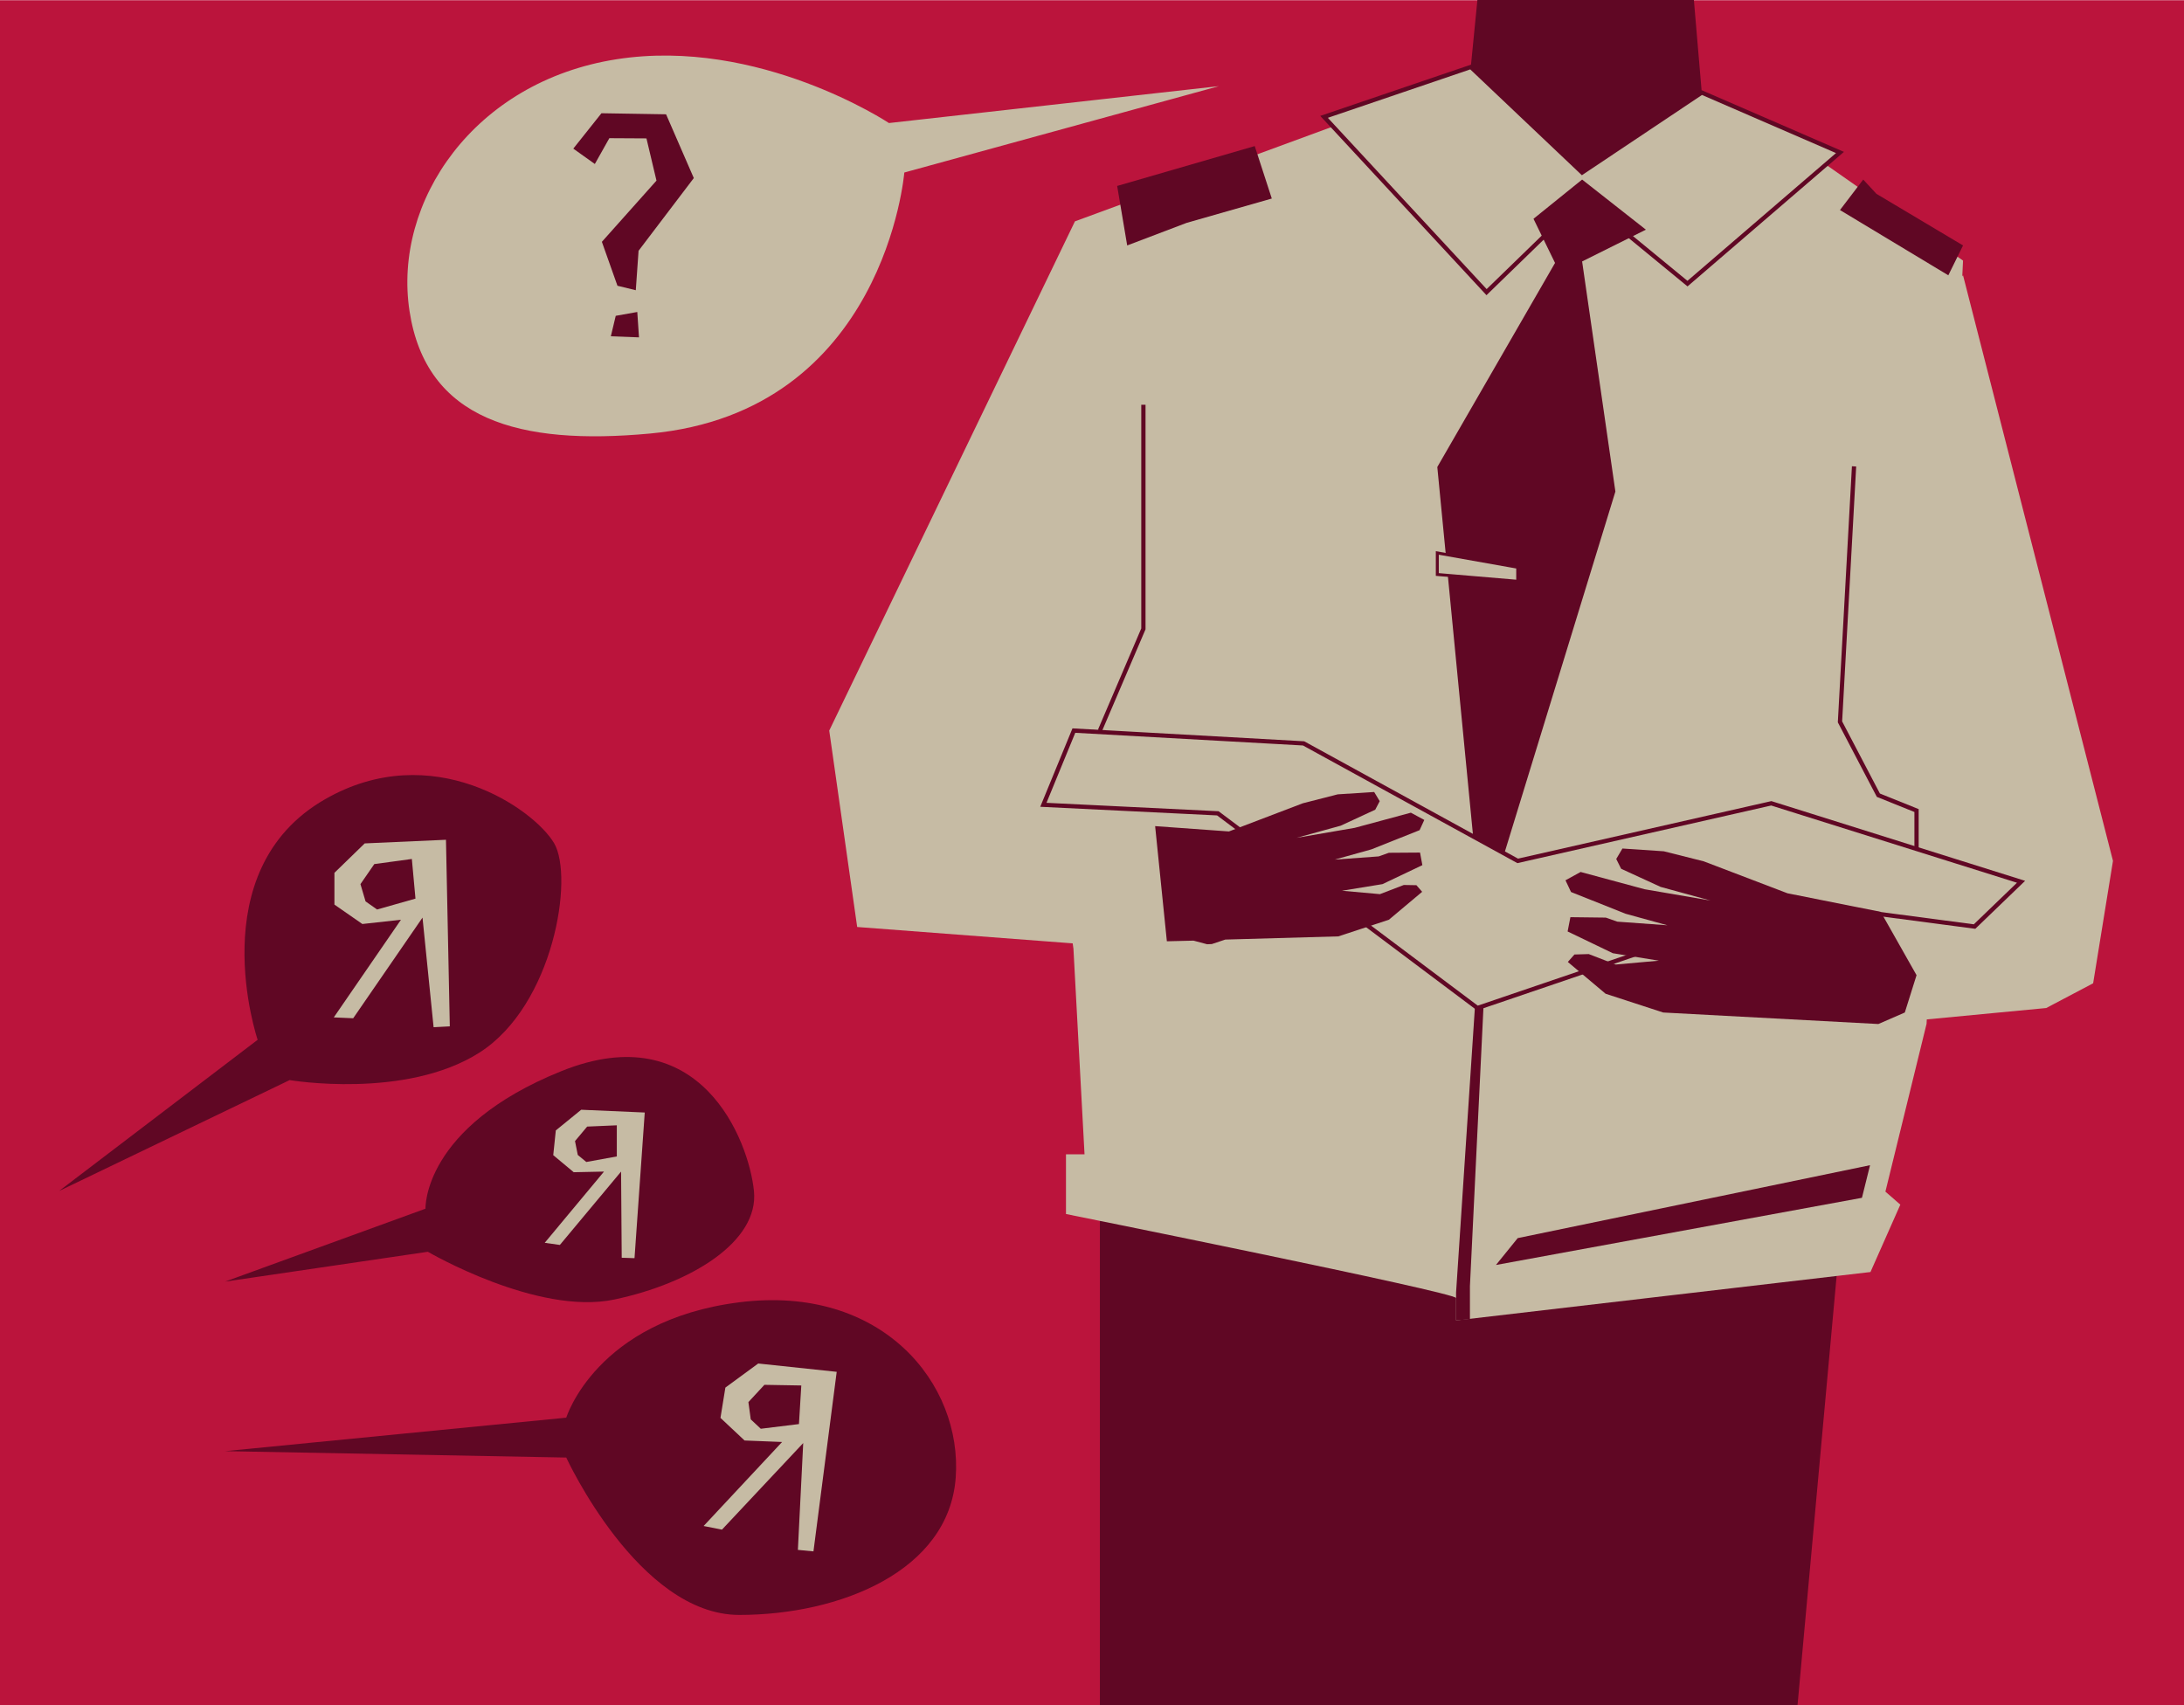 <?xml version="1.0" encoding="UTF-8"?> <svg xmlns="http://www.w3.org/2000/svg" viewBox="0 0 1024 799.6"> <title>result1</title> <g id="Layer_2" data-name="Layer 2"> <g id="pictures"> <g> <rect y="0.1" width="1024" height="799.56" style="fill: #bb143c"></rect> <g> <polygon points="689.6 31.4 692.7 0 794.2 0 797.9 43.4 741.8 80.9 689.6 31.4" style="fill: #600724"></polygon> <polygon points="515.7 572.5 515.7 799.6 842.8 799.6 862.7 581.1 515.7 572.5" style="fill: #600724"></polygon> <line x1="536.1" y1="348.6" x2="547.1" y2="241.3" style="fill: none;stroke: #a01638;stroke-miterlimit: 10;stroke-width: 1.389px"></line> <path d="M503.3,444.9l5.2,96.4h-8.7v28s182.9,36.8,182.9,39.4v10.5L877,596.5l14-31.6-7-6.1,19.3-78.7,17.1-357.9-70-49L739.7,102.3,629.4,57.7,504,103.8,388.8,342.6l13.1,92.1,134.2,10.2,11-3.5-5.5-54L492,364.6" style="fill: #c6bba4"></path> <polygon points="689.6 31.4 620.8 54.8 697 137 742.4 92.9 791.2 133 862.7 71.5 797.9 43.4 741.8 80.9 689.6 31.4" style="fill: #c6bba4;stroke: #600724;stroke-miterlimit: 10;stroke-width: 2px"></polygon> <polygon points="719 102.6 729.1 123.3 673.9 219 694.8 434.5 757.4 230.5 741.8 122.6 771.7 107.7 741.8 84.2 719 102.6" style="fill: #600724"></polygon> <polygon points="673.9 259.3 673.9 269.4 711.6 272.6 711.6 266 673.9 259.3" style="fill: #c6bba4;stroke: #600724;stroke-miterlimit: 10;stroke-width: 1.389px"></polygon> <polygon points="523.8 87.2 528.5 115.1 556.4 104.5 596.3 93.1 588.3 68.5 523.8 87.2" style="fill: #600724"></polygon> <polygon points="873.6 84.2 862.7 98.5 913.5 129.1 920.4 115.1 879.8 90.9 873.6 84.2" style="fill: #600724"></polygon> <polyline points="862.7 180.5 842.8 300.3 842.8 372.9" style="fill: none;stroke: #c6bba4;stroke-miterlimit: 10;stroke-width: 1.389px"></polyline> <polygon points="880.7 480.2 959.4 472.7 981.4 461.1 990.7 403.7 920.4 129.1 872.6 180.5 855.7 372.9 891.6 386.6 881 426.3 898.6 457.3 893.1 474.8 880.7 480.2" style="fill: #c6bba4"></polygon> <path d="M571.5,40.4,416.8,57.7S355.9,17.3,289,27.8s-104.8,66.8-97,118,51.4,63.2,112.8,57.5C414.9,193.1,424,80.9,424,80.9Z" style="fill: #c6bba4"></path> <polygon points="268.8 69.7 282 53.1 312.3 53.6 325.3 83.5 299.4 117.6 298.1 136.1 289.5 134 282.2 113.4 307.8 84.7 303.1 64.9 285.7 64.8 278.9 76.9 268.8 69.7" style="fill: #600724"></polygon> <polygon points="288.7 148.1 286.4 157.7 299.6 158.2 298.8 146.3 288.7 148.1" style="fill: #600724"></polygon> <g> <path d="M27.7,558.5l93.1-70.9s-26.9-79.3,31.6-112.8c50.3-28.9,98,4.6,107.4,20.6s-.3,76.1-35,98.2-89,12.9-89,12.9Z" style="fill: #600724"></path> <path d="M210.9,481.3l-7.6.4-5.2-51.4-32.5,47.2-9.1-.4L188,431.3l-18.1,2-13.1-9.1V409.3L171,395.5l38.1-1.7Zm-17.8-78.5-17.6,2.4-6.5,9.4,2.4,8.1,5.4,3.8,18-5.1Z" style="fill: #c6bba4"></path> <path d="M105.5,601l94-34.2s-1.5-38.2,63.7-64.5,87.9,32.5,90.3,56.2-29.4,43.3-65.5,50.9S200.6,587,200.6,587Z" style="fill: #600724"></path> <path d="M297.5,590l-6-.2-.3-40.4-28.7,34.4-7.1-1,27.8-33.4-14.2.3-9.6-8,1.2-11.6,11.9-9.7,29.8,1.3Zm-8.3-62.3-13.9.6-5.7,6.8,1.3,6.5,4,3.3,14.3-2.6Z" style="fill: #c6bba4"></path> <path d="M105.5,680.5l160-15.7s14-45.6,81.1-54.1S451.3,649,448.1,692.9s-54.3,64.4-101.5,64.4-81.1-73.8-81.1-73.8Z" style="fill: #600724"></path> <path d="M381.4,727.5l-7.3-.7,2.5-50.1-38.1,40.6-8.6-1.7,36.8-39.4-17.6-.7-11.3-10.6,2.3-14.2,15.4-11.3,36.8,3.9Zm-5.7-77.8-17.3-.3-7.5,8.1,1.1,8.1,4.7,4.4,17.9-2.2Z" style="fill: #c6bba4"></path> </g> <polyline points="536.1 189.8 536.1 294.9 515.7 342.6" style="fill: none;stroke: #600724;stroke-miterlimit: 10;stroke-width: 2px"></polyline> <polyline points="869.3 218.7 862.7 338.5 880.7 372.9 898.6 380.1 898.6 398.1" style="fill: none;stroke: #600724;stroke-miterlimit: 10;stroke-width: 2px"></polyline> <polygon points="701.4 593.2 873 561.7 876.8 546.4 711.6 580.6 701.4 593.2" style="fill: #600724"></polygon> <polygon points="692.7 454.7 682.7 606.1 682.7 619.2 689.2 618.6 689.2 603.1 696.4 454.7 692.7 454.7" style="fill: #600724"></polygon> <polygon points="503.5 342.6 489.2 377.4 571 381.4 692.7 472.7 838.7 423 925.8 434.5 947.6 413.5 830.5 376.7 711.6 403.7 611.2 348.6 503.5 342.6" style="fill: #c6bba4;stroke: #600724;stroke-miterlimit: 10;stroke-width: 2px"></polygon> <polygon points="880.7 480.2 779.8 474.8 752.8 466 735.1 451.1 738.2 447.6 744.9 447.4 757.6 452.3 777.8 450.5 756.2 447 735 436.8 736.3 430.1 752.9 430.3 758.3 432.2 781.8 433.9 762.2 428.5 736.6 418.3 734 412.8 741.1 408.9 771.1 417 802 422.3 778.6 415.9 760.1 407.4 757.8 402.8 760.7 397.9 780.1 399.2 798.8 403.9 838.1 418.9 881.8 427.6 898.6 457.3 893.1 474.8 880.7 480.2" style="fill: #600724"></polygon> <polygon points="547.1 441.4 559.6 441.1 566 442.8 568.2 442.7 574.5 440.6 627.5 439.1 651.2 431.3 666.8 418.2 664.1 415.1 658.2 415 647 419.3 629.2 417.7 648.2 414.6 666.9 405.7 665.8 399.8 651.2 399.9 646.4 401.6 625.8 403.1 643 398.3 665.6 389.3 667.8 384.5 661.5 381.1 635.2 388.2 607.9 392.9 628.6 387.2 644.8 379.7 646.9 375.7 644.3 371.4 627.2 372.5 610.8 376.7 576.2 389.9 541.6 387.4 547.1 441.4" style="fill: #600724"></polygon> </g> </g> </g> </g> </svg> 